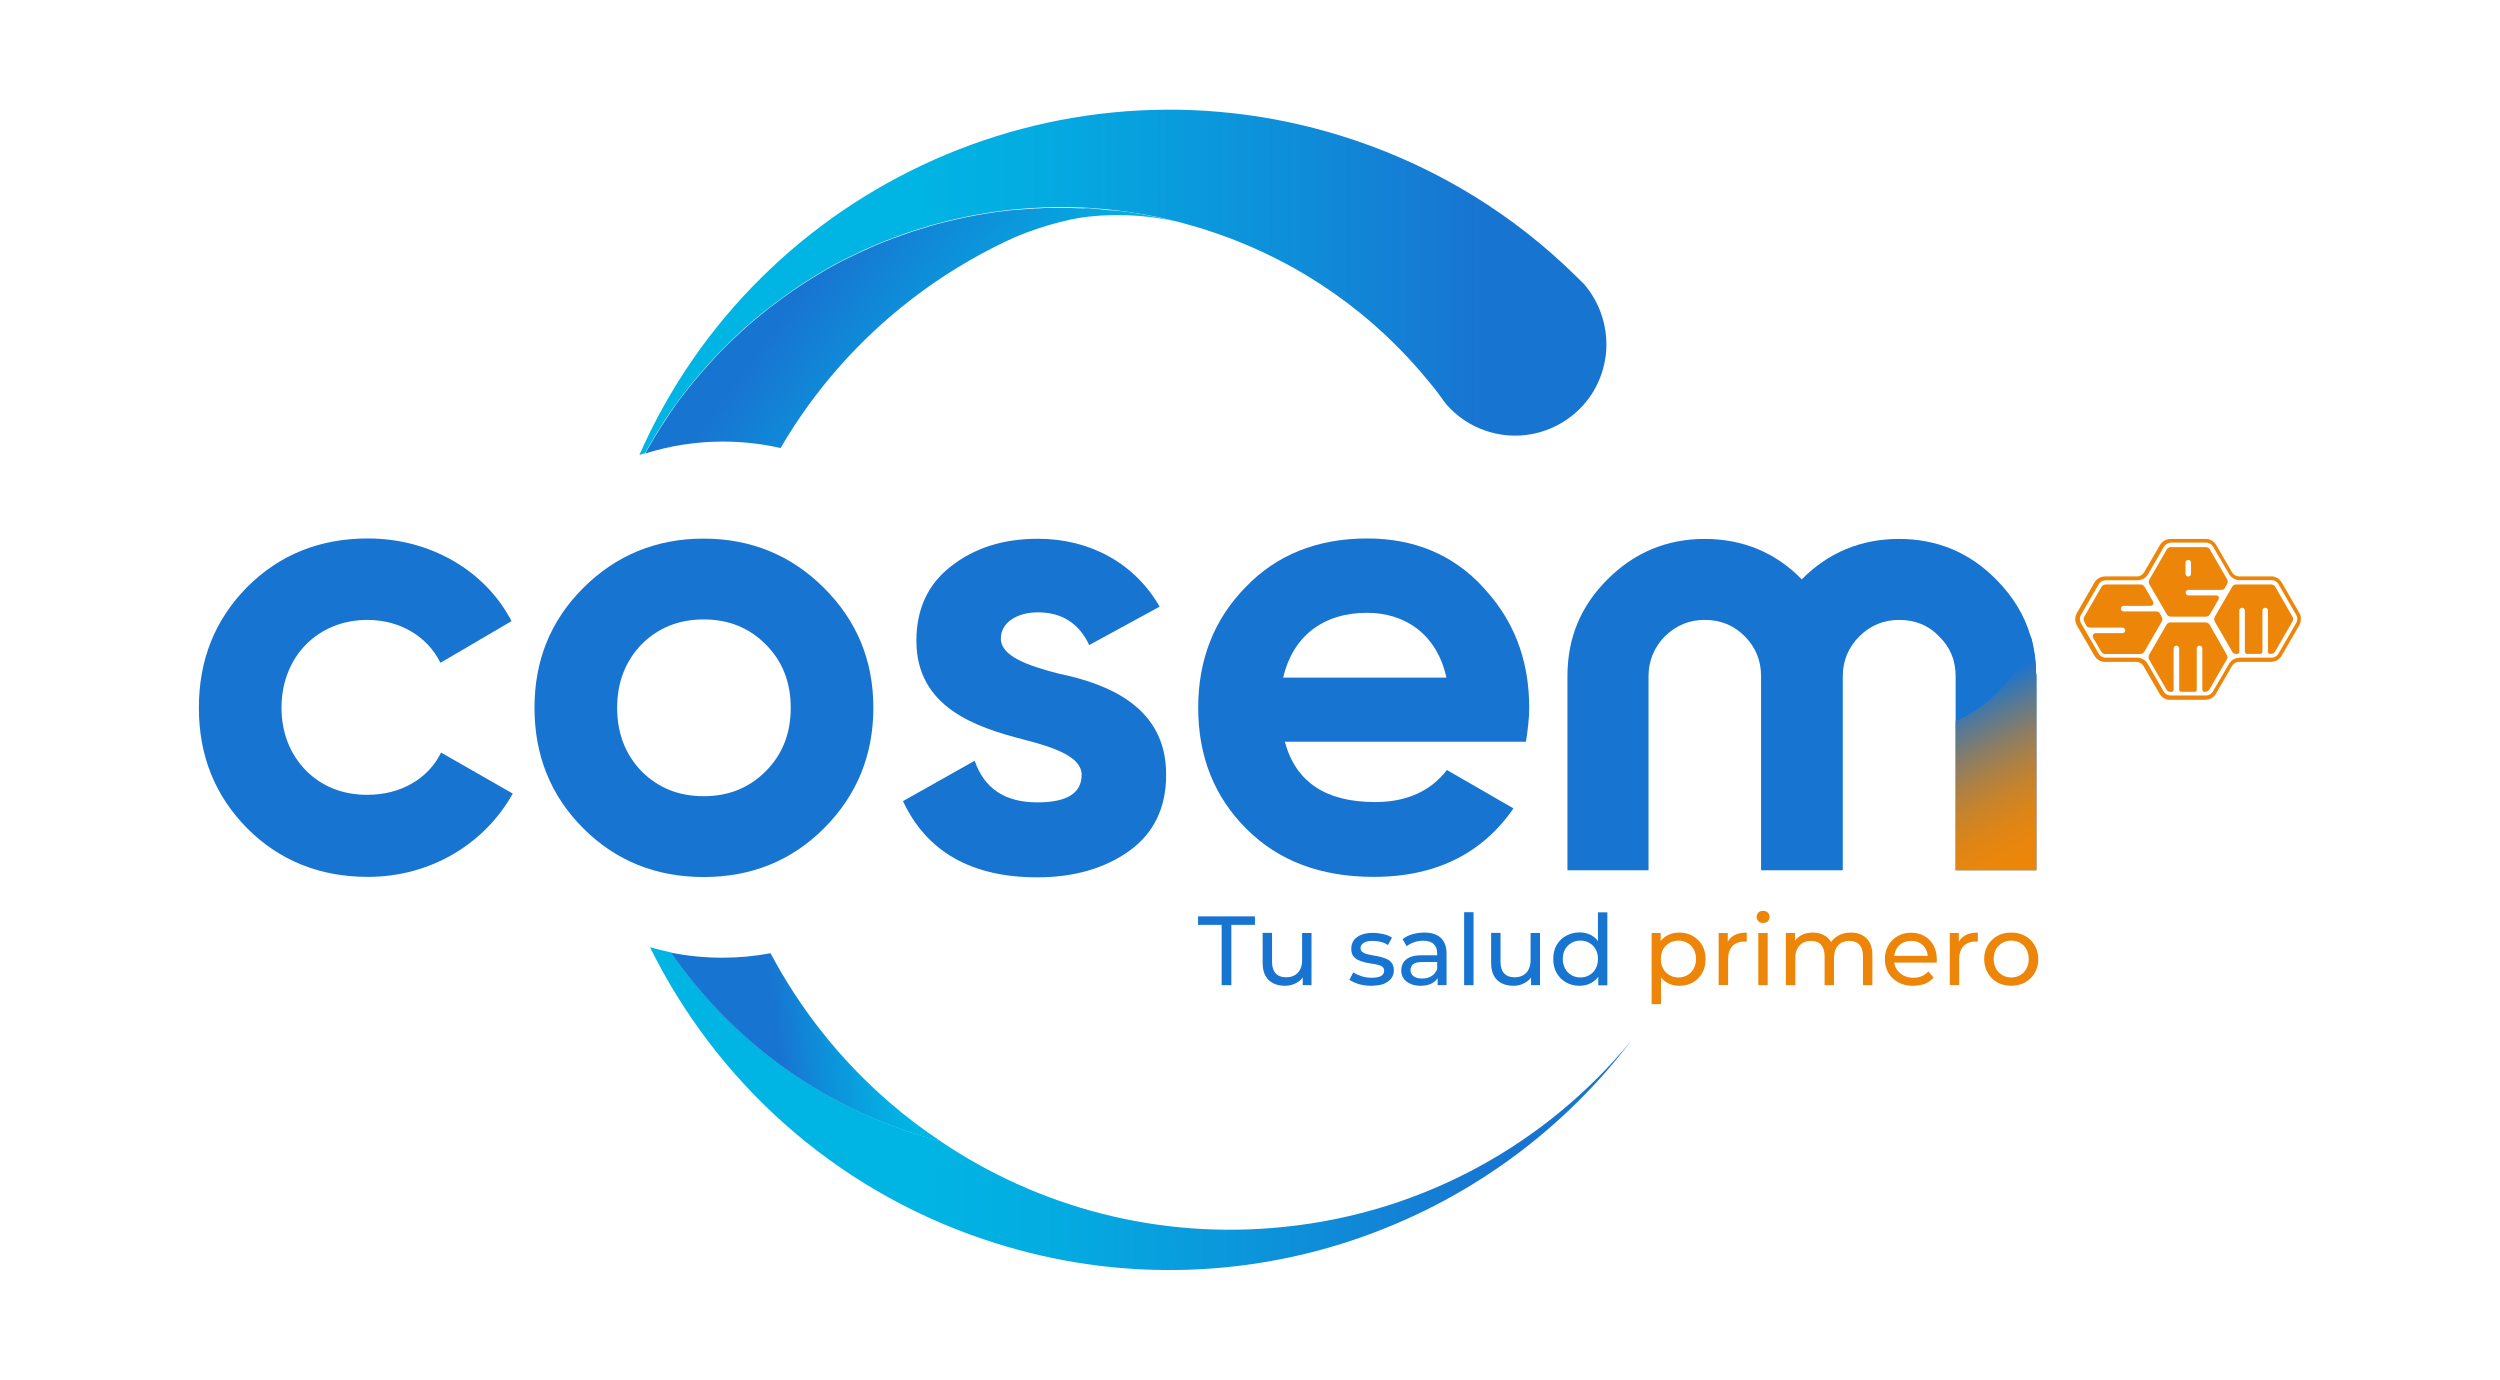 <svg width="154" height="85" viewBox="0 0 154 85" fill="none" xmlns="http://www.w3.org/2000/svg">
<path d="M100.448 64.153C91.426 76.011 75.528 81.38 60.627 76.353C51.283 73.208 44.094 66.557 40.038 58.348C40.466 58.472 40.893 58.576 41.34 58.671C44.796 63.669 49.839 67.641 56.041 69.731C56.667 69.94 57.294 70.13 57.921 70.291C63.932 74.349 71.349 76.391 79.127 75.574C87.788 74.681 95.3 70.386 100.448 64.153Z" fill="url(#paint0_linear_2_2615)"/>
<path d="M54.768 67.888C55.775 68.762 56.838 69.569 57.959 70.31C57.94 70.31 57.921 70.301 57.911 70.301C57.285 70.139 56.658 69.949 56.031 69.74C49.83 67.65 44.787 63.678 41.33 58.681C42.356 58.89 43.419 58.994 44.511 58.994C45.518 58.994 46.506 58.899 47.465 58.719C49.279 62.13 51.71 65.227 54.673 67.802C54.702 67.831 54.73 67.859 54.768 67.888Z" fill="url(#paint1_linear_2_2615)"/>
<path d="M73.429 13.9C73.325 13.872 73.22 13.843 73.116 13.815C73.097 13.805 73.078 13.805 73.059 13.796C71.169 13.292 69.146 13.121 67.085 13.34C65.699 13.482 63.486 14.119 61.919 14.888C59.934 15.839 58.044 16.988 56.288 18.328C56.23 18.366 56.183 18.413 56.126 18.451C52.935 20.912 50.181 24 48.082 27.601C46.933 27.335 45.746 27.202 44.521 27.202C42.859 27.202 41.264 27.459 39.754 27.934C39.773 27.905 39.791 27.867 39.801 27.839C39.839 27.763 39.886 27.687 39.925 27.611C39.962 27.535 40.01 27.459 40.057 27.383C40.105 27.307 40.143 27.231 40.19 27.155C40.276 27.012 40.352 26.879 40.437 26.746C40.447 26.737 40.447 26.727 40.456 26.718C40.504 26.642 40.551 26.575 40.589 26.499C40.637 26.423 40.684 26.347 40.732 26.271C40.912 25.986 41.102 25.701 41.292 25.416C41.34 25.34 41.397 25.273 41.444 25.198C41.586 24.988 41.738 24.779 41.89 24.58C41.947 24.504 42.004 24.428 42.061 24.352C42.118 24.276 42.175 24.2 42.242 24.124C42.356 23.972 42.479 23.82 42.603 23.668C42.66 23.601 42.717 23.535 42.773 23.459C42.783 23.449 42.792 23.44 42.802 23.43C42.916 23.288 43.039 23.145 43.163 23.003C43.286 22.86 43.41 22.718 43.543 22.575C43.609 22.499 43.666 22.433 43.733 22.366C43.799 22.3 43.856 22.224 43.923 22.157C43.98 22.09 44.046 22.024 44.103 21.957C44.169 21.881 44.245 21.815 44.312 21.739C44.445 21.606 44.578 21.463 44.711 21.33C44.777 21.264 44.844 21.197 44.91 21.131C44.967 21.074 45.024 21.026 45.081 20.969C45.167 20.893 45.243 20.817 45.328 20.741C45.471 20.608 45.604 20.485 45.746 20.352C45.812 20.285 45.889 20.228 45.955 20.162C46.306 19.848 46.667 19.544 47.038 19.25C47.256 19.069 47.484 18.898 47.712 18.727C47.788 18.67 47.864 18.613 47.94 18.556C48.016 18.499 48.092 18.442 48.168 18.385C48.386 18.233 48.595 18.071 48.813 17.929C48.918 17.862 49.013 17.786 49.117 17.72C49.203 17.663 49.288 17.606 49.374 17.549C49.82 17.254 50.276 16.979 50.741 16.703C50.808 16.665 50.865 16.627 50.931 16.589C51.15 16.466 51.368 16.342 51.587 16.228C51.644 16.2 51.7 16.171 51.748 16.143C51.843 16.095 51.938 16.048 52.033 16C52.128 15.953 52.223 15.905 52.327 15.858C52.422 15.81 52.517 15.763 52.622 15.715C52.65 15.696 52.679 15.687 52.717 15.668C52.745 15.649 52.783 15.639 52.812 15.62C53.096 15.487 53.391 15.354 53.685 15.221C53.79 15.174 53.894 15.126 53.999 15.088C54.056 15.059 54.122 15.04 54.179 15.012C54.227 14.993 54.274 14.974 54.322 14.955C54.407 14.917 54.493 14.879 54.587 14.85C54.626 14.831 54.654 14.822 54.692 14.812C54.844 14.746 55.005 14.689 55.167 14.632C55.262 14.594 55.357 14.565 55.452 14.527H55.461C55.49 14.518 55.518 14.508 55.556 14.489C55.984 14.337 56.411 14.195 56.848 14.062C56.99 14.014 57.133 13.976 57.285 13.929C57.569 13.843 57.864 13.767 58.158 13.691C58.453 13.615 58.747 13.549 59.041 13.482H59.051C59.194 13.454 59.336 13.425 59.478 13.387H59.488C59.63 13.359 59.763 13.33 59.906 13.302C60.01 13.283 60.115 13.264 60.219 13.245C60.276 13.235 60.343 13.226 60.4 13.216C60.428 13.207 60.457 13.207 60.485 13.197C60.58 13.178 60.675 13.169 60.77 13.15C60.798 13.15 60.827 13.14 60.855 13.14C60.998 13.121 61.14 13.093 61.273 13.074C61.397 13.055 61.52 13.036 61.653 13.026C61.805 13.007 61.947 12.988 62.099 12.969C62.157 12.96 62.214 12.96 62.28 12.95C62.384 12.941 62.489 12.931 62.603 12.922C62.612 12.922 62.631 12.922 62.641 12.922C62.688 12.922 62.736 12.912 62.783 12.912C62.821 12.912 62.869 12.903 62.907 12.903C63.002 12.893 63.087 12.884 63.182 12.884C63.277 12.874 63.372 12.865 63.458 12.865C63.543 12.855 63.619 12.855 63.705 12.846C63.78 12.836 63.856 12.836 63.942 12.836C64.046 12.827 64.16 12.827 64.265 12.817C64.36 12.817 64.455 12.808 64.55 12.808C64.588 12.808 64.626 12.808 64.664 12.808C64.673 12.808 64.683 12.808 64.692 12.808C64.74 12.808 64.778 12.808 64.825 12.808C64.92 12.808 65.005 12.808 65.1 12.808C65.195 12.808 65.29 12.808 65.385 12.808C65.49 12.808 65.604 12.808 65.708 12.808C65.841 12.808 65.974 12.808 66.107 12.817C66.212 12.817 66.307 12.827 66.411 12.827C66.421 12.827 66.43 12.827 66.439 12.827C66.544 12.827 66.648 12.836 66.753 12.836C67.028 12.779 68.073 12.931 68.177 12.941C70.191 12.998 73.325 13.862 73.429 13.9Z" fill="url(#paint2_linear_2_2615)"/>
<path d="M98.919 21.863C98.871 22.243 98.786 22.623 98.662 23.003C97.674 25.948 94.474 27.535 91.53 26.537C90.542 26.205 89.716 25.625 89.08 24.894C88.918 24.666 88.748 24.438 88.577 24.209C88.425 24.01 88.273 23.81 88.111 23.62C84.74 19.44 80.181 16.143 74.711 14.3C74.179 14.119 73.657 13.957 73.125 13.815C73.106 13.805 73.087 13.805 73.068 13.796C71.444 13.349 69.811 13.055 68.177 12.893C67.95 12.874 67.722 12.855 67.494 12.836C67.247 12.817 67 12.798 66.753 12.789C66.648 12.779 66.544 12.779 66.439 12.779C66.43 12.779 66.421 12.779 66.411 12.779C66.307 12.779 66.212 12.77 66.107 12.77C65.974 12.77 65.841 12.76 65.708 12.76C65.604 12.76 65.49 12.76 65.385 12.76C65.29 12.76 65.195 12.76 65.1 12.76C64.968 12.76 64.835 12.76 64.702 12.77C64.692 12.77 64.683 12.77 64.673 12.77C64.54 12.77 64.407 12.779 64.265 12.779C64.16 12.779 64.046 12.789 63.942 12.798C63.866 12.798 63.79 12.808 63.705 12.808C63.619 12.808 63.543 12.817 63.458 12.827C63.363 12.836 63.277 12.836 63.182 12.846C63.087 12.855 63.002 12.855 62.907 12.865C62.869 12.865 62.821 12.874 62.783 12.874C62.717 12.874 62.66 12.884 62.593 12.893C62.489 12.903 62.384 12.912 62.27 12.922C62.214 12.931 62.157 12.931 62.09 12.941C61.938 12.96 61.796 12.979 61.644 12.998C61.52 13.017 61.397 13.036 61.264 13.045C61.121 13.064 60.988 13.083 60.846 13.112C60.817 13.112 60.789 13.121 60.761 13.121C60.666 13.14 60.571 13.15 60.476 13.169C60.447 13.169 60.419 13.178 60.39 13.188C60.333 13.197 60.267 13.207 60.21 13.216C60.105 13.235 60.001 13.254 59.896 13.273C59.754 13.302 59.611 13.33 59.478 13.359C59.469 13.359 59.469 13.359 59.469 13.359C59.326 13.387 59.184 13.416 59.041 13.454H59.032C58.738 13.52 58.443 13.587 58.149 13.663C57.854 13.739 57.569 13.815 57.275 13.9C57.133 13.938 56.981 13.986 56.838 14.033C56.401 14.166 55.974 14.309 55.547 14.461C55.518 14.47 55.48 14.48 55.452 14.499H55.442C55.347 14.527 55.252 14.566 55.157 14.604C54.996 14.661 54.844 14.717 54.682 14.784C54.645 14.793 54.606 14.812 54.578 14.822C54.445 14.879 54.312 14.927 54.179 14.984C54.122 15.012 54.056 15.031 53.999 15.06C53.894 15.107 53.79 15.155 53.685 15.193C53.391 15.316 53.106 15.449 52.812 15.592C52.745 15.62 52.688 15.649 52.622 15.687C52.527 15.734 52.422 15.782 52.327 15.829C52.232 15.877 52.137 15.924 52.033 15.972C51.938 16.019 51.843 16.067 51.748 16.114C51.691 16.143 51.644 16.171 51.587 16.2C51.368 16.314 51.15 16.437 50.931 16.561C50.865 16.599 50.808 16.637 50.741 16.675C50.276 16.941 49.82 17.226 49.374 17.52C49.288 17.578 49.203 17.634 49.117 17.692C49.013 17.758 48.918 17.825 48.813 17.901C48.595 18.052 48.377 18.205 48.168 18.357C48.092 18.414 48.016 18.471 47.94 18.528C47.864 18.585 47.788 18.642 47.712 18.699C47.484 18.87 47.266 19.041 47.038 19.221C46.667 19.516 46.306 19.82 45.955 20.133C45.879 20.19 45.812 20.257 45.746 20.323C45.604 20.447 45.461 20.58 45.328 20.713C45.243 20.789 45.167 20.865 45.081 20.941C45.024 20.998 44.967 21.046 44.91 21.102C44.844 21.169 44.777 21.235 44.711 21.302C44.578 21.435 44.445 21.568 44.312 21.711C44.236 21.787 44.17 21.853 44.103 21.929C44.037 21.996 43.98 22.062 43.923 22.129C43.856 22.195 43.79 22.271 43.733 22.338C43.666 22.404 43.6 22.48 43.543 22.547C43.419 22.689 43.286 22.832 43.163 22.974C43.039 23.117 42.925 23.259 42.802 23.402C42.792 23.411 42.783 23.421 42.773 23.43C42.717 23.497 42.66 23.563 42.603 23.639C42.479 23.791 42.365 23.943 42.242 24.096C42.185 24.172 42.128 24.247 42.061 24.323C41.852 24.608 41.643 24.884 41.434 25.179C41.387 25.255 41.33 25.321 41.282 25.397C41.093 25.673 40.903 25.958 40.722 26.252C40.675 26.328 40.627 26.404 40.58 26.48C40.532 26.556 40.485 26.623 40.447 26.699C40.437 26.708 40.437 26.718 40.428 26.727C40.342 26.86 40.257 27.003 40.181 27.136C40.133 27.212 40.095 27.288 40.048 27.364C40.001 27.44 39.962 27.516 39.915 27.592C39.867 27.668 39.83 27.744 39.791 27.82C39.773 27.849 39.754 27.887 39.744 27.915C39.621 27.953 39.497 27.991 39.383 28.029C46.753 11.306 65.794 2.689 83.448 8.637C88.719 10.413 93.296 13.302 97.019 16.95C97.209 17.131 97.39 17.321 97.579 17.501C98.596 18.689 99.099 20.266 98.919 21.863Z" fill="url(#paint3_linear_2_2615)"/>
<path d="M141.616 37.721L140.572 35.906C140.505 35.782 140.401 35.668 140.258 35.592C140.135 35.526 140.011 35.497 139.878 35.507H137.95C137.855 35.507 137.751 35.478 137.665 35.431C137.599 35.383 137.542 35.326 137.495 35.26L136.535 33.597C136.469 33.474 136.364 33.36 136.222 33.284C136.099 33.217 135.975 33.189 135.842 33.198H133.734C133.61 33.198 133.477 33.227 133.354 33.284C133.221 33.36 133.107 33.464 133.041 33.597L132.072 35.26C132.034 35.326 131.977 35.383 131.901 35.431C131.815 35.488 131.711 35.516 131.616 35.507H129.698C129.574 35.507 129.441 35.535 129.318 35.592C129.185 35.668 129.071 35.773 129.004 35.906L127.96 37.721C127.884 37.844 127.836 37.987 127.836 38.139C127.836 38.272 127.874 38.405 127.931 38.519L129.004 40.372C129.071 40.495 129.175 40.609 129.318 40.685C129.441 40.752 129.565 40.78 129.698 40.771H131.578C131.673 40.771 131.777 40.799 131.863 40.847C131.929 40.894 131.986 40.951 132.034 41.018L133.012 42.709C133.079 42.833 133.183 42.947 133.325 43.023C133.449 43.089 133.572 43.118 133.705 43.108H135.823C135.947 43.108 136.08 43.08 136.203 43.023C136.336 42.947 136.45 42.842 136.516 42.709L137.495 41.018C137.533 40.951 137.59 40.894 137.665 40.847C137.751 40.79 137.855 40.761 137.95 40.771H139.869C139.992 40.771 140.125 40.742 140.249 40.685C140.382 40.609 140.496 40.505 140.562 40.372L141.635 38.519C141.702 38.405 141.73 38.281 141.73 38.139C141.749 37.987 141.702 37.844 141.616 37.721ZM141.417 38.424L140.363 40.248C140.315 40.334 140.239 40.41 140.154 40.457C140.078 40.495 140.002 40.514 139.926 40.514H137.988C137.846 40.514 137.694 40.552 137.561 40.628C137.447 40.704 137.352 40.799 137.295 40.913L136.326 42.576C136.279 42.661 136.203 42.737 136.118 42.785C136.042 42.823 135.966 42.842 135.89 42.842H133.705C133.629 42.842 133.553 42.823 133.477 42.785C133.382 42.737 133.316 42.661 133.268 42.576L132.309 40.913C132.252 40.799 132.157 40.704 132.043 40.628C131.91 40.543 131.768 40.505 131.616 40.514H129.707C129.631 40.514 129.555 40.495 129.479 40.457C129.384 40.41 129.318 40.334 129.27 40.248L128.207 38.414C128.15 38.329 128.121 38.234 128.121 38.129C128.121 38.025 128.15 37.93 128.207 37.844L129.27 36.011C129.318 35.925 129.394 35.849 129.479 35.801C129.555 35.764 129.631 35.745 129.707 35.745H131.645C131.787 35.745 131.939 35.706 132.072 35.63C132.186 35.554 132.281 35.459 132.338 35.345L133.287 33.702C133.335 33.616 133.411 33.54 133.496 33.493C133.572 33.455 133.648 33.426 133.724 33.426H135.899C135.975 33.426 136.051 33.445 136.127 33.483C136.222 33.531 136.288 33.607 136.336 33.692L137.295 35.336C137.352 35.45 137.447 35.545 137.561 35.621C137.694 35.706 137.836 35.745 137.988 35.735H139.926C140.002 35.735 140.078 35.754 140.154 35.792C140.249 35.84 140.315 35.916 140.363 36.001L141.426 37.844C141.483 37.93 141.512 38.025 141.512 38.129C141.502 38.253 141.474 38.348 141.417 38.424Z" fill="#ED8608"/>
<path d="M137.779 40.286C137.732 40.286 137.675 40.277 137.628 40.258C137.58 40.239 137.542 40.201 137.514 40.163L136.431 38.291C136.412 38.253 136.393 38.196 136.393 38.148C136.393 38.091 136.412 38.044 136.431 37.996L137.514 36.125C137.542 36.087 137.58 36.049 137.628 36.03C137.675 36.001 137.732 35.992 137.779 36.001H139.878C139.926 36.001 139.983 36.011 140.03 36.03C140.078 36.049 140.116 36.087 140.144 36.125L141.217 37.996C141.246 38.044 141.255 38.091 141.255 38.139C141.255 38.187 141.246 38.234 141.217 38.282L140.135 40.153C140.106 40.191 140.068 40.229 140.021 40.248C139.973 40.277 139.916 40.277 139.869 40.277H139.812C139.774 40.277 139.707 40.201 139.707 40.163V37.607C139.707 37.512 139.631 37.436 139.536 37.436C139.441 37.436 139.365 37.512 139.365 37.607V40.163C139.365 40.201 139.308 40.286 139.251 40.277H138.387C138.349 40.277 138.283 40.201 138.283 40.163V37.607C138.283 37.512 138.207 37.436 138.112 37.436C138.017 37.436 137.941 37.512 137.941 37.607V40.163C137.941 40.201 137.884 40.286 137.827 40.277L137.779 40.286Z" fill="#ED8608"/>
<path d="M133.734 42.624C133.686 42.624 133.629 42.614 133.582 42.595C133.534 42.576 133.496 42.538 133.468 42.5L132.385 40.628C132.366 40.59 132.347 40.543 132.347 40.486C132.347 40.429 132.366 40.381 132.385 40.334L133.468 38.462C133.496 38.424 133.534 38.386 133.582 38.367C133.629 38.339 133.686 38.329 133.734 38.339H135.833C135.88 38.339 135.937 38.348 135.985 38.367C136.032 38.386 136.07 38.424 136.099 38.462L137.172 40.334C137.2 40.381 137.21 40.429 137.21 40.476C137.21 40.524 137.2 40.571 137.172 40.619L136.089 42.491C136.061 42.529 136.023 42.567 135.975 42.586C135.928 42.614 135.871 42.614 135.823 42.614H135.766C135.728 42.614 135.662 42.538 135.662 42.5V39.944C135.662 39.849 135.586 39.773 135.491 39.773C135.396 39.773 135.32 39.849 135.32 39.944V42.5C135.32 42.538 135.263 42.624 135.206 42.614H134.342C134.304 42.614 134.237 42.538 134.237 42.5V39.944C134.237 39.849 134.161 39.773 134.066 39.773C133.971 39.773 133.895 39.849 133.895 39.944V42.5C133.895 42.538 133.838 42.624 133.781 42.614L133.734 42.624Z" fill="#ED8608"/>
<path d="M137.191 35.688C137.219 35.735 137.229 35.783 137.229 35.83C137.229 35.878 137.219 35.925 137.191 35.973L137.048 36.229C137.02 36.286 136.944 36.334 136.858 36.334H134.807C134.712 36.334 134.636 36.41 134.636 36.505C134.636 36.6 134.712 36.676 134.807 36.676H136.526C136.611 36.676 136.687 36.742 136.687 36.837C136.687 36.866 136.678 36.885 136.668 36.913L136.118 37.863C136.089 37.901 136.051 37.94 136.004 37.959C135.956 37.987 135.899 37.987 135.852 37.987H133.753C133.705 37.987 133.648 37.977 133.601 37.959C133.553 37.94 133.515 37.901 133.487 37.863L132.404 35.992C132.385 35.954 132.366 35.897 132.366 35.849C132.366 35.792 132.385 35.745 132.404 35.697L133.487 33.825C133.515 33.787 133.553 33.749 133.601 33.73C133.648 33.702 133.705 33.692 133.753 33.702H135.852C135.899 33.702 135.956 33.711 136.004 33.73C136.051 33.749 136.089 33.787 136.118 33.825L137.191 35.688ZM134.968 35.346V34.661C134.968 34.566 134.892 34.49 134.797 34.49C134.702 34.49 134.627 34.566 134.627 34.661V35.346C134.627 35.441 134.702 35.517 134.797 35.517C134.892 35.507 134.968 35.431 134.968 35.346Z" fill="#ED8608"/>
<path d="M128.539 38.576C128.568 38.623 128.653 38.661 128.757 38.661H130.742C130.837 38.661 130.913 38.737 130.913 38.832C130.913 38.927 130.837 39.003 130.742 39.003H129.09C128.995 39.003 128.909 39.079 128.909 39.184C128.909 39.212 128.919 39.241 128.928 39.27L129.451 40.163C129.479 40.201 129.517 40.239 129.565 40.258C129.612 40.286 129.669 40.296 129.717 40.286H131.815C131.863 40.286 131.92 40.277 131.967 40.258C132.015 40.239 132.053 40.201 132.081 40.163L133.164 38.291C133.183 38.253 133.202 38.196 133.202 38.148C133.202 38.091 133.192 38.044 133.164 38.006L133.022 37.749C132.993 37.702 132.908 37.664 132.803 37.664H130.818C130.723 37.664 130.647 37.588 130.647 37.493C130.647 37.398 130.723 37.322 130.818 37.322H132.48C132.575 37.322 132.651 37.246 132.651 37.151C132.651 37.122 132.642 37.094 132.632 37.065L132.1 36.134C132.072 36.096 132.034 36.058 131.986 36.039C131.939 36.011 131.891 36.001 131.844 36.001H129.736C129.688 36.001 129.631 36.011 129.584 36.029C129.536 36.048 129.498 36.087 129.47 36.124L128.387 37.996C128.359 38.044 128.349 38.091 128.349 38.148C128.349 38.196 128.359 38.243 128.387 38.291L128.539 38.576Z" fill="#ED8608"/>
<path d="M27.17 46.357C26.382 47.973 24.682 48.961 22.631 48.961C21.092 48.961 19.829 48.448 18.842 47.46C17.854 46.434 17.341 45.132 17.341 43.593C17.341 40.438 19.592 38.186 22.631 38.186C24.644 38.186 26.335 39.212 27.132 40.828L31.51 38.262C29.896 35.146 26.496 33.169 22.669 33.169C19.706 33.169 17.227 34.158 15.214 36.172C13.239 38.186 12.251 40.638 12.251 43.593C12.251 46.557 13.239 48.999 15.214 51.013C17.227 53.028 19.715 54.016 22.669 54.016C26.496 54.016 29.848 52.001 31.586 48.885L27.17 46.357Z" fill="#1874D1"/>
<path d="M50.76 36.219C48.747 34.205 46.259 33.179 43.343 33.179C40.428 33.179 37.94 34.205 35.926 36.219C33.913 38.233 32.925 40.675 32.925 43.602C32.925 46.519 33.913 49.008 35.926 51.022C37.94 53.037 40.428 54.025 43.343 54.025C46.259 54.025 48.747 53.037 50.76 51.022C52.774 49.008 53.799 46.519 53.799 43.602C53.799 40.675 52.774 38.224 50.76 36.219ZM47.17 47.507C46.145 48.533 44.882 49.046 43.343 49.046C41.805 49.046 40.542 48.533 39.516 47.507C38.529 46.481 38.016 45.179 38.016 43.602C38.016 42.025 38.529 40.723 39.516 39.697C40.542 38.67 41.805 38.157 43.343 38.157C44.882 38.157 46.145 38.67 47.17 39.697C48.196 40.723 48.709 42.025 48.709 43.602C48.709 45.179 48.196 46.481 47.17 47.507Z" fill="#1874D1"/>
<path d="M65.243 41.502C63.23 40.989 61.653 40.4 61.653 39.336C61.653 38.348 62.641 37.721 63.942 37.721C65.404 37.721 66.468 38.395 67.095 39.735L71.435 37.369C69.896 34.69 67.133 33.188 63.942 33.188C61.815 33.188 60.039 33.74 58.576 34.889C57.152 35.991 56.449 37.531 56.449 39.469C56.449 43.574 60.115 44.799 63.04 45.55C65.053 46.063 66.629 46.652 66.629 47.726C66.629 48.866 65.718 49.426 63.904 49.426C61.891 49.426 60.627 48.562 60.039 46.861L55.623 49.35C57.085 52.467 59.839 54.044 63.904 54.044C66.155 54.044 68.044 53.493 69.545 52.429C71.084 51.327 71.834 49.749 71.834 47.735C71.862 43.479 68.121 42.101 65.243 41.502Z" fill="#1874D1"/>
<path d="M93.999 45.692C94.113 44.942 94.199 44.267 94.199 43.602C94.199 40.932 93.43 38.68 91.891 36.789C91.72 36.581 91.54 36.381 91.359 36.172C89.507 34.158 87.095 33.169 84.218 33.169C81.179 33.169 78.652 34.158 76.725 36.172C74.787 38.148 73.809 40.638 73.809 43.593C73.809 46.595 74.797 49.075 76.772 51.051C78.747 53.028 81.35 54.016 84.626 54.016C87.219 54.016 89.393 53.35 91.122 52.03C91.919 51.422 92.622 50.681 93.23 49.797L91.122 48.581L89.127 47.431C88.14 48.733 86.639 49.407 84.711 49.407C81.672 49.407 79.821 48.182 79.146 45.692H93.999ZM79.042 41.74C79.631 39.212 81.492 37.749 84.208 37.749C86.535 37.749 88.51 39.051 89.099 41.74H79.042Z" fill="#1874D1"/>
<path d="M125.443 41.663V53.607H120.467V41.663C120.467 40.675 120.134 39.868 119.441 39.193C118.795 38.519 117.969 38.186 116.991 38.186C116.032 38.186 115.215 38.528 114.541 39.193C113.857 39.877 113.515 40.704 113.515 41.663V53.607H108.482V41.663C108.482 40.685 108.149 39.877 107.475 39.193C106.801 38.519 105.994 38.186 105.006 38.186C104.056 38.186 103.259 38.519 102.556 39.193C101.891 39.877 101.549 40.713 101.549 41.663V53.607H96.554V41.663C96.554 39.307 97.361 37.34 99.033 35.678C100.676 34.034 102.689 33.198 104.997 33.198C107.361 33.198 109.375 34.034 110.989 35.687C112.622 34.034 114.645 33.198 116.981 33.198C119.318 33.198 121.322 34.034 122.945 35.678C123.99 36.723 124.702 37.882 125.082 39.184C125.101 39.25 125.12 39.307 125.139 39.374C125.158 39.44 125.177 39.507 125.187 39.573C125.206 39.64 125.215 39.706 125.234 39.773C125.234 39.773 125.234 39.773 125.234 39.782C125.244 39.849 125.263 39.915 125.272 39.982C125.282 40.039 125.291 40.096 125.301 40.153C125.329 40.343 125.358 40.533 125.377 40.732C125.377 40.77 125.386 40.799 125.386 40.837C125.386 40.884 125.396 40.941 125.396 40.989C125.405 41.056 125.405 41.122 125.405 41.198C125.405 41.236 125.405 41.264 125.405 41.303C125.405 41.35 125.405 41.407 125.415 41.455C125.443 41.521 125.443 41.587 125.443 41.663Z" fill="#1874D1"/>
<path d="M125.443 41.664V53.607H120.467V44.429C120.514 44.41 120.562 44.391 120.609 44.362C122.68 43.412 124.294 41.626 125.016 39.441C125.044 39.355 125.073 39.27 125.092 39.184C125.111 39.251 125.13 39.308 125.149 39.374C125.168 39.441 125.187 39.507 125.196 39.574C125.215 39.64 125.225 39.707 125.244 39.773C125.244 39.773 125.244 39.773 125.244 39.783C125.253 39.849 125.272 39.916 125.282 39.982C125.291 40.039 125.301 40.096 125.31 40.153C125.339 40.343 125.367 40.533 125.386 40.733C125.386 40.771 125.396 40.799 125.396 40.837C125.396 40.885 125.405 40.942 125.405 40.989C125.415 41.056 125.415 41.122 125.415 41.198C125.415 41.236 125.415 41.265 125.415 41.303C125.415 41.35 125.415 41.407 125.424 41.455C125.443 41.521 125.443 41.588 125.443 41.664Z" fill="url(#paint4_linear_2_2615)"/>
<path d="M75.253 60.686V56.971H73.8V56.448H77.304V56.971H75.851V60.686H75.253Z" fill="#1874D1"/>
<path d="M79.156 60.724C78.88 60.724 78.643 60.676 78.434 60.572C78.225 60.467 78.064 60.315 77.95 60.106C77.836 59.897 77.779 59.641 77.779 59.318V57.465H78.358V59.251C78.358 59.565 78.434 59.802 78.586 59.964C78.738 60.125 78.947 60.201 79.222 60.201C79.422 60.201 79.602 60.163 79.745 60.078C79.897 59.992 80.01 59.878 80.087 59.717C80.172 59.555 80.21 59.365 80.21 59.137V57.474H80.789V60.686H80.248V59.821L80.343 60.049C80.238 60.268 80.077 60.429 79.868 60.543C79.65 60.667 79.412 60.724 79.156 60.724Z" fill="#1874D1"/>
<path d="M84.455 60.724C84.189 60.724 83.933 60.686 83.695 60.619C83.458 60.543 83.268 60.458 83.125 60.353L83.363 59.897C83.496 59.992 83.667 60.068 83.876 60.135C84.075 60.201 84.284 60.23 84.493 60.23C84.759 60.23 84.958 60.192 85.082 60.116C85.205 60.04 85.262 59.935 85.262 59.793C85.262 59.688 85.224 59.612 85.158 59.555C85.082 59.498 84.987 59.46 84.873 59.432C84.749 59.403 84.626 59.375 84.474 59.356C84.332 59.337 84.18 59.308 84.037 59.27C83.895 59.232 83.762 59.185 83.638 59.128C83.515 59.061 83.42 58.976 83.344 58.871C83.268 58.757 83.239 58.614 83.239 58.425C83.239 58.234 83.296 58.063 83.401 57.911C83.515 57.769 83.667 57.655 83.866 57.579C84.066 57.503 84.303 57.465 84.578 57.465C84.787 57.465 85.006 57.493 85.215 57.541C85.433 57.588 85.604 57.664 85.746 57.759L85.5 58.215C85.357 58.12 85.205 58.054 85.044 58.016C84.882 57.978 84.73 57.959 84.569 57.959C84.312 57.959 84.123 57.997 83.999 58.082C83.876 58.168 83.809 58.273 83.809 58.396C83.809 58.501 83.847 58.586 83.923 58.643C83.999 58.7 84.094 58.748 84.218 58.776C84.341 58.804 84.465 58.833 84.616 58.862C84.759 58.881 84.911 58.909 85.053 58.947C85.196 58.985 85.329 59.033 85.452 59.09C85.576 59.147 85.671 59.232 85.746 59.346C85.823 59.451 85.861 59.603 85.861 59.783C85.861 59.973 85.803 60.144 85.69 60.287C85.576 60.429 85.414 60.534 85.215 60.619C84.987 60.686 84.74 60.724 84.455 60.724Z" fill="#1874D1"/>
<path d="M87.503 60.724C87.266 60.724 87.057 60.686 86.877 60.6C86.696 60.515 86.554 60.41 86.459 60.268C86.364 60.125 86.316 59.964 86.316 59.783C86.316 59.612 86.354 59.451 86.44 59.308C86.525 59.166 86.658 59.051 86.848 58.966C87.038 58.88 87.285 58.843 87.608 58.843H88.624V59.261H87.627C87.332 59.261 87.143 59.308 87.038 59.403C86.934 59.498 86.886 59.622 86.886 59.755C86.886 59.916 86.953 60.04 87.076 60.135C87.2 60.23 87.371 60.277 87.598 60.277C87.817 60.277 88.007 60.23 88.168 60.135C88.33 60.04 88.453 59.897 88.52 59.707L88.634 60.106C88.558 60.296 88.425 60.448 88.225 60.562C88.045 60.667 87.798 60.724 87.503 60.724ZM88.558 60.686V60.011L88.529 59.888V58.719C88.529 58.472 88.453 58.282 88.311 58.149C88.168 58.016 87.95 57.949 87.665 57.949C87.475 57.949 87.285 57.978 87.105 58.044C86.924 58.111 86.772 58.187 86.649 58.291L86.402 57.854C86.563 57.721 86.763 57.617 87 57.55C87.228 57.484 87.475 57.446 87.731 57.446C88.168 57.446 88.51 57.55 88.748 57.769C88.985 57.987 89.108 58.31 89.108 58.748V60.686H88.558Z" fill="#1874D1"/>
<path d="M90.191 60.686V56.191H90.77V60.686H90.191Z" fill="#1874D1"/>
<path d="M93.23 60.724C92.955 60.724 92.717 60.676 92.508 60.572C92.299 60.467 92.138 60.315 92.024 60.106C91.91 59.897 91.853 59.641 91.853 59.318V57.465H92.432V59.251C92.432 59.565 92.508 59.802 92.66 59.964C92.812 60.125 93.021 60.201 93.296 60.201C93.496 60.201 93.676 60.163 93.819 60.078C93.971 59.992 94.085 59.878 94.161 59.717C94.246 59.555 94.284 59.365 94.284 59.137V57.474H94.864V60.686H94.313V59.821L94.408 60.049C94.303 60.268 94.142 60.429 93.933 60.543C93.724 60.667 93.496 60.724 93.23 60.724Z" fill="#1874D1"/>
<path d="M97.304 60.724C96.991 60.724 96.715 60.657 96.468 60.515C96.222 60.382 96.032 60.182 95.889 59.935C95.747 59.688 95.68 59.403 95.68 59.071C95.68 58.748 95.747 58.453 95.889 58.215C96.032 57.968 96.222 57.778 96.468 57.645C96.715 57.512 96.991 57.436 97.304 57.436C97.57 57.436 97.817 57.493 98.035 57.617C98.254 57.74 98.425 57.921 98.558 58.158C98.691 58.406 98.757 58.7 98.757 59.071C98.757 59.441 98.691 59.736 98.567 59.983C98.444 60.23 98.263 60.41 98.045 60.534C97.836 60.657 97.589 60.724 97.304 60.724ZM97.352 60.211C97.551 60.211 97.741 60.163 97.902 60.068C98.064 59.973 98.197 59.84 98.292 59.669C98.387 59.498 98.434 59.299 98.434 59.071C98.434 58.843 98.387 58.643 98.292 58.472C98.197 58.301 98.064 58.178 97.902 58.083C97.741 57.987 97.561 57.94 97.352 57.94C97.143 57.94 96.962 57.987 96.801 58.083C96.639 58.178 96.506 58.31 96.411 58.472C96.317 58.643 96.269 58.843 96.269 59.071C96.269 59.299 96.317 59.498 96.411 59.669C96.506 59.84 96.639 59.973 96.801 60.068C96.962 60.163 97.152 60.211 97.352 60.211ZM98.453 60.686V59.821L98.491 59.08L98.434 58.339V56.201H99.013V60.695H98.453V60.686Z" fill="#1874D1"/>
<path d="M101.739 61.864V57.474H102.299V58.339L102.261 59.08L102.318 59.821V61.855H101.739V61.864ZM103.439 60.724C103.173 60.724 102.926 60.667 102.708 60.543C102.489 60.42 102.309 60.239 102.185 59.992C102.053 59.745 101.986 59.451 101.986 59.08C101.986 58.709 102.053 58.415 102.176 58.168C102.299 57.921 102.48 57.74 102.698 57.626C102.917 57.503 103.164 57.446 103.439 57.446C103.752 57.446 104.028 57.512 104.275 57.655C104.512 57.788 104.712 57.987 104.854 58.225C104.997 58.472 105.063 58.757 105.063 59.08C105.063 59.403 104.997 59.698 104.854 59.945C104.712 60.192 104.522 60.382 104.275 60.524C104.037 60.657 103.752 60.724 103.439 60.724ZM103.392 60.211C103.6 60.211 103.781 60.163 103.942 60.068C104.104 59.973 104.237 59.84 104.332 59.669C104.427 59.498 104.474 59.299 104.474 59.071C104.474 58.843 104.427 58.643 104.332 58.472C104.237 58.301 104.104 58.177 103.942 58.082C103.781 57.987 103.591 57.94 103.392 57.94C103.192 57.94 103.012 57.987 102.841 58.082C102.679 58.177 102.546 58.31 102.451 58.472C102.356 58.643 102.309 58.843 102.309 59.071C102.309 59.299 102.356 59.498 102.451 59.669C102.546 59.84 102.679 59.973 102.841 60.068C103.012 60.163 103.192 60.211 103.392 60.211Z" fill="#ED8608"/>
<path d="M105.87 60.686V57.474H106.431V58.348L106.374 58.13C106.459 57.911 106.611 57.74 106.82 57.617C107.029 57.503 107.285 57.446 107.599 57.446V58.006C107.57 58.006 107.551 57.997 107.532 57.997C107.513 57.997 107.485 57.997 107.466 57.997C107.152 57.997 106.905 58.092 106.725 58.272C106.545 58.462 106.45 58.728 106.45 59.08V60.676H105.87V60.686Z" fill="#ED8608"/>
<path d="M108.605 56.857C108.491 56.857 108.396 56.819 108.32 56.752C108.244 56.676 108.206 56.59 108.206 56.486C108.206 56.382 108.244 56.286 108.32 56.211C108.396 56.135 108.491 56.106 108.605 56.106C108.719 56.106 108.814 56.144 108.89 56.211C108.966 56.277 109.004 56.372 109.004 56.477C109.004 56.581 108.966 56.676 108.9 56.752C108.814 56.819 108.719 56.857 108.605 56.857ZM108.311 60.686V57.474H108.89V60.686H108.311Z" fill="#ED8608"/>
<path d="M114.019 57.446C114.275 57.446 114.503 57.493 114.702 57.598C114.902 57.702 115.054 57.854 115.168 58.054C115.282 58.263 115.339 58.52 115.339 58.833V60.686H114.759V58.9C114.759 58.586 114.683 58.358 114.541 58.196C114.398 58.035 114.189 57.959 113.933 57.959C113.743 57.959 113.572 57.997 113.42 58.082C113.278 58.168 113.164 58.282 113.088 58.444C113.012 58.605 112.974 58.795 112.974 59.032V60.686H112.395V58.9C112.395 58.586 112.319 58.358 112.176 58.196C112.034 58.035 111.825 57.959 111.559 57.959C111.369 57.959 111.198 57.997 111.056 58.082C110.913 58.168 110.799 58.282 110.714 58.444C110.628 58.605 110.59 58.795 110.59 59.032V60.686H110.011V57.474H110.571V58.329L110.476 58.111C110.581 57.902 110.733 57.74 110.942 57.617C111.15 57.503 111.397 57.446 111.673 57.446C111.977 57.446 112.243 57.522 112.471 57.674C112.689 57.826 112.841 58.054 112.907 58.358L112.67 58.263C112.765 58.016 112.936 57.816 113.183 57.664C113.411 57.522 113.696 57.446 114.019 57.446Z" fill="#ED8608"/>
<path d="M117.836 60.724C117.494 60.724 117.19 60.657 116.934 60.514C116.678 60.372 116.469 60.182 116.326 59.935C116.184 59.688 116.108 59.403 116.108 59.089C116.108 58.766 116.174 58.491 116.317 58.244C116.459 57.997 116.649 57.807 116.896 57.664C117.143 57.522 117.418 57.455 117.722 57.455C118.036 57.455 118.311 57.522 118.548 57.664C118.786 57.797 118.976 57.997 119.109 58.244C119.242 58.491 119.308 58.785 119.308 59.118C119.308 59.146 119.308 59.175 119.308 59.203C119.308 59.232 119.299 59.27 119.299 59.298H116.564V58.88H118.995L118.757 59.023C118.757 58.814 118.719 58.633 118.634 58.472C118.548 58.31 118.425 58.187 118.264 58.092C118.112 57.997 117.931 57.959 117.722 57.959C117.523 57.959 117.342 58.006 117.181 58.092C117.019 58.187 116.896 58.31 116.811 58.472C116.725 58.633 116.678 58.823 116.678 59.032V59.127C116.678 59.346 116.725 59.536 116.83 59.697C116.934 59.859 117.067 59.992 117.247 60.087C117.428 60.182 117.627 60.23 117.855 60.23C118.045 60.23 118.216 60.201 118.378 60.135C118.529 60.068 118.672 59.973 118.786 59.84L119.109 60.22C118.966 60.391 118.786 60.514 118.567 60.61C118.34 60.676 118.102 60.724 117.836 60.724Z" fill="#ED8608"/>
<path d="M120.106 60.686V57.474H120.666V58.348L120.609 58.13C120.695 57.911 120.847 57.74 121.056 57.617C121.265 57.503 121.521 57.446 121.834 57.446V58.006C121.806 58.006 121.787 57.997 121.768 57.997C121.749 57.997 121.72 57.997 121.701 57.997C121.388 57.997 121.141 58.092 120.961 58.272C120.78 58.462 120.685 58.728 120.685 59.08V60.676H120.106V60.686Z" fill="#ED8608"/>
<path d="M123.895 60.724C123.572 60.724 123.287 60.657 123.031 60.515C122.784 60.372 122.585 60.182 122.442 59.926C122.3 59.679 122.224 59.394 122.224 59.08C122.224 58.757 122.3 58.481 122.442 58.234C122.585 57.987 122.784 57.797 123.031 57.655C123.278 57.512 123.572 57.446 123.895 57.446C124.218 57.446 124.503 57.512 124.75 57.655C125.006 57.797 125.196 57.987 125.339 58.234C125.481 58.481 125.557 58.767 125.557 59.09C125.557 59.413 125.481 59.688 125.339 59.935C125.196 60.182 124.997 60.372 124.75 60.515C124.503 60.648 124.209 60.724 123.895 60.724ZM123.895 60.211C124.104 60.211 124.285 60.163 124.446 60.068C124.607 59.973 124.74 59.84 124.826 59.669C124.921 59.498 124.968 59.299 124.968 59.071C124.968 58.843 124.921 58.643 124.826 58.472C124.731 58.301 124.607 58.177 124.446 58.082C124.285 57.987 124.095 57.94 123.895 57.94C123.686 57.94 123.506 57.987 123.344 58.082C123.183 58.177 123.05 58.31 122.955 58.472C122.86 58.643 122.812 58.843 122.812 59.071C122.812 59.299 122.86 59.498 122.955 59.669C123.05 59.84 123.183 59.973 123.344 60.068C123.506 60.163 123.686 60.211 123.895 60.211Z" fill="#ED8608"/>
<defs>
<linearGradient id="paint0_linear_2_2615" x1="40.034" y1="68.293" x2="100.452" y2="68.293" gradientUnits="userSpaceOnUse">
<stop offset="0.269" stop-color="#00B5E4"/>
<stop offset="0.415" stop-color="#04ABE1"/>
<stop offset="0.666" stop-color="#0E8FD9"/>
<stop offset="0.873" stop-color="#1874D1"/>
</linearGradient>
<linearGradient id="paint1_linear_2_2615" x1="56.999" y1="63.457" x2="42.295" y2="65.522" gradientUnits="userSpaceOnUse">
<stop offset="0.104" stop-color="#00B5E4"/>
<stop offset="0.227" stop-color="#04ABE1"/>
<stop offset="0.436" stop-color="#0E8FD9"/>
<stop offset="0.609" stop-color="#1874D1"/>
</linearGradient>
<linearGradient id="paint2_linear_2_2615" x1="64.278" y1="26.5" x2="48.703" y2="15.19" gradientUnits="userSpaceOnUse">
<stop stop-color="#00B5E4"/>
<stop offset="0.215" stop-color="#04ABE1"/>
<stop offset="0.583" stop-color="#0E8FD9"/>
<stop offset="0.887" stop-color="#1874D1"/>
</linearGradient>
<linearGradient id="paint3_linear_2_2615" x1="39.381" y1="17.402" x2="98.953" y2="17.402" gradientUnits="userSpaceOnUse">
<stop offset="0.269" stop-color="#00B5E4"/>
<stop offset="0.415" stop-color="#04ABE1"/>
<stop offset="0.666" stop-color="#0E8FD9"/>
<stop offset="0.873" stop-color="#1874D1"/>
</linearGradient>
<linearGradient id="paint4_linear_2_2615" x1="119.793" y1="40.448" x2="128.607" y2="57.965" gradientUnits="userSpaceOnUse">
<stop offset="0.134" stop-color="#1874D1"/>
<stop offset="0.156" stop-color="#2875C2"/>
<stop offset="0.235" stop-color="#5B7A91"/>
<stop offset="0.316" stop-color="#887D67"/>
<stop offset="0.396" stop-color="#AC8145"/>
<stop offset="0.476" stop-color="#C9832A"/>
<stop offset="0.556" stop-color="#DD8517"/>
<stop offset="0.636" stop-color="#E9860C"/>
<stop offset="0.716" stop-color="#ED8608"/>
</linearGradient>
</defs>
</svg>
